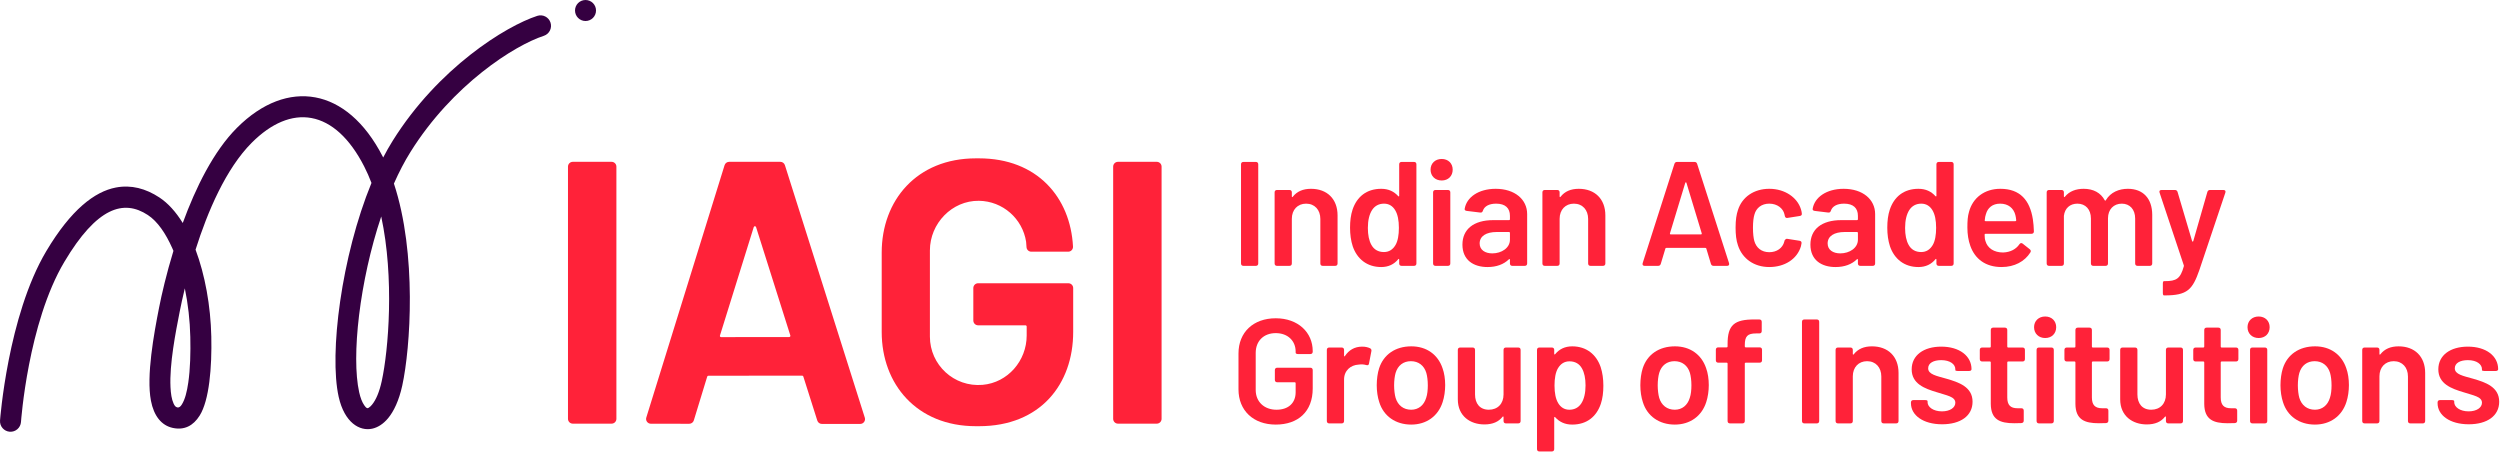<svg xmlns="http://www.w3.org/2000/svg" width="354" height="64" viewBox="0 0 354 64" fill="none"><g><path d="M84.397 1.488C84.397 2.309 83.731 2.975 82.909 2.975C82.088 2.975 81.422 2.309 81.422 1.488C81.422 0.666 82.088 9.53674e-07 82.909 9.53674e-07C83.731 9.53674e-07 84.397 0.666 84.397 1.488Z" fill="#350041"></path><path fill-rule="evenodd" clip-rule="evenodd" d="M25.878 31.577C27.698 26.601 30.229 21.423 33.557 18.096C37.135 14.517 41.035 13.118 44.655 13.79C48.221 14.453 51.631 17.166 54.211 22.202C54.228 22.235 54.244 22.267 54.261 22.3C54.689 21.474 55.136 20.685 55.601 19.941C62.057 9.612 71.621 3.695 76.079 2.246C76.86 1.992 77.699 2.42 77.953 3.201C78.207 3.982 77.779 4.821 76.998 5.075C72.875 6.415 64.095 11.963 58.123 21.517C57.276 22.871 56.494 24.382 55.779 25.995C59.053 35.89 58.126 49.257 56.96 54.598C56.497 56.72 55.758 58.249 54.962 59.211C54.252 60.069 53.457 60.537 52.699 60.702C50.93 61.089 48.775 59.857 47.955 56.187C46.594 50.095 48.333 36.294 52.601 25.903C52.291 25.088 51.946 24.304 51.564 23.559C49.513 19.556 46.947 17.241 44.111 16.715C41.332 16.198 38.408 17.451 35.66 20.199C31.982 23.877 29.387 29.987 27.691 35.351C29.026 38.914 29.824 43.294 29.921 47.648C30.018 52.008 29.634 56.684 28.27 58.849C27.358 60.299 26.095 60.943 24.468 60.593C22.857 60.247 21.782 58.885 21.372 56.738C20.702 53.232 21.793 47.286 22.526 43.556C22.892 41.694 23.56 38.789 24.559 35.521C24.508 35.401 24.456 35.281 24.403 35.161C23.466 33.051 22.32 31.358 20.936 30.448C17.508 28.194 13.717 29.338 9.112 37.079C3.953 45.751 2.971 59.756 2.971 59.756C2.912 60.575 2.199 61.192 1.381 61.133C0.562 61.074 -0.055 60.361 0.004 59.543C0.004 59.543 1.097 44.736 6.556 35.558C10.059 29.671 13.42 27.13 16.393 26.556C18.583 26.133 20.649 26.699 22.57 27.962C23.788 28.763 24.907 30.003 25.878 31.577ZM26.171 40.829C25.858 42.123 25.617 43.251 25.445 44.129C24.863 47.092 23.985 51.557 24.142 54.819C24.186 55.727 24.301 56.527 24.573 57.126C24.696 57.396 24.83 57.629 25.091 57.685C25.397 57.75 25.582 57.536 25.753 57.266C26.208 56.544 26.472 55.453 26.658 54.185C26.943 52.248 26.997 49.932 26.947 47.713C26.895 45.375 26.628 43.028 26.171 40.829ZM53.981 30.656C50.915 39.802 49.73 50.487 50.858 55.538C51.033 56.323 51.27 56.941 51.571 57.378C51.714 57.585 51.84 57.754 52.015 57.797C52.082 57.814 52.144 57.773 52.212 57.733C52.371 57.639 52.521 57.494 52.671 57.314C53.245 56.621 53.72 55.494 54.054 53.964C55.015 49.566 55.855 39.364 53.981 30.656Z" fill="#350041"></path><path d="M86.602 59.989H81.106C80.731 59.989 80.426 59.684 80.426 59.309V23.595C80.426 23.218 80.731 22.914 81.106 22.914H86.602C86.978 22.914 87.282 23.218 87.282 23.595V59.309C87.282 59.684 86.978 59.989 86.602 59.989Z" fill="#FF2239"></path><path d="M151.283 40.108H138.502C138.127 40.108 137.822 40.412 137.822 40.788V45.385C137.822 45.761 138.127 46.065 138.502 46.065H145.207C145.301 46.065 145.378 46.141 145.378 46.235V47.506C145.378 51.082 142.703 54.183 139.14 54.494C135.079 54.847 131.674 51.656 131.674 47.669V35.461C131.674 31.645 134.796 28.386 138.612 28.433C141.997 28.475 144.791 30.972 145.296 34.225C145.321 34.386 145.341 34.699 145.354 34.992C145.371 35.355 145.67 35.64 146.033 35.64H151.257C151.65 35.64 151.958 35.308 151.938 34.916C151.576 27.943 146.855 22.422 138.627 22.422H138.184C129.795 22.422 124.849 28.392 124.849 35.758V47.014C124.849 54.379 129.795 60.349 138.184 60.349H138.627C147.328 60.349 151.963 54.379 151.963 47.014V40.788C151.963 40.412 151.658 40.108 151.283 40.108Z" fill="#FF2239"></path><path d="M101.944 47.516L106.732 32.151C106.782 31.992 107.007 31.991 107.057 32.15L111.912 47.502C111.947 47.612 111.865 47.724 111.75 47.724L102.106 47.736C101.991 47.736 101.909 47.626 101.944 47.516ZM116.379 60.028H121.809C122.268 60.028 122.596 59.581 122.457 59.143L111.144 23.389C111.054 23.107 110.792 22.914 110.495 22.914H103.249C102.951 22.914 102.689 23.106 102.6 23.39C101.388 27.287 93.125 53.935 91.517 59.122C91.381 59.558 91.706 59.998 92.163 60C93.921 60.004 97.596 60.007 97.596 60.007C97.894 60.007 98.158 59.812 98.246 59.525L100.141 53.325C100.163 53.253 100.23 53.205 100.304 53.205L113.587 53.191C113.661 53.191 113.726 53.24 113.749 53.31L115.73 59.553C115.82 59.836 116.082 60.028 116.379 60.028Z" fill="#FF2239"></path><path d="M163.8 59.989H158.304C157.928 59.989 157.624 59.684 157.624 59.309V23.595C157.624 23.218 157.928 22.914 158.304 22.914H163.8C164.176 22.914 164.48 23.218 164.48 23.595V59.309C164.48 59.684 164.176 59.989 163.8 59.989Z" fill="#FF2239"></path><path d="M175.728 37.309V23.265C175.728 23.055 175.854 22.929 176.064 22.929H177.83C178.041 22.929 178.167 23.055 178.167 23.265V37.309C178.167 37.519 178.041 37.645 177.83 37.645H176.064C175.854 37.645 175.728 37.519 175.728 37.309Z" fill="#FF2239"></path><path d="M189.399 30.497V37.309C189.399 37.52 189.273 37.645 189.063 37.645H187.296C187.086 37.645 186.961 37.52 186.961 37.309V31.002C186.961 29.719 186.161 28.837 184.942 28.837C183.744 28.837 182.924 29.698 182.924 30.981V37.309C182.924 37.52 182.798 37.645 182.588 37.645H180.822C180.612 37.645 180.485 37.52 180.485 37.309V27.238C180.485 27.028 180.612 26.902 180.822 26.902H182.588C182.798 26.902 182.924 27.028 182.924 27.238V27.806C182.924 27.912 182.988 27.954 183.05 27.869C183.659 27.091 184.522 26.735 185.636 26.735C187.906 26.735 189.399 28.163 189.399 30.497Z" fill="#FF2239"></path><path d="M198.083 32.263C198.083 31.191 197.914 30.351 197.557 29.762C197.199 29.172 196.674 28.837 195.98 28.837C195.245 28.837 194.677 29.152 194.299 29.719C193.9 30.329 193.689 31.191 193.689 32.284C193.689 33.272 193.858 34.092 194.193 34.681C194.551 35.332 195.161 35.69 195.96 35.69C196.695 35.69 197.221 35.332 197.599 34.702C197.935 34.134 198.083 33.272 198.083 32.263ZM198.461 22.929H200.227C200.438 22.929 200.563 23.055 200.563 23.265V37.309C200.563 37.519 200.438 37.645 200.227 37.645H198.461C198.251 37.645 198.125 37.519 198.125 37.309V36.762C198.125 36.657 198.04 36.615 197.977 36.72C197.41 37.414 196.611 37.814 195.582 37.814C193.562 37.814 192.154 36.657 191.545 34.87C191.292 34.092 191.167 33.209 191.167 32.242C191.167 31.296 191.272 30.434 191.524 29.678C192.133 27.869 193.5 26.735 195.582 26.735C196.611 26.735 197.389 27.113 197.977 27.764C198.04 27.848 198.125 27.827 198.125 27.722V23.265C198.125 23.055 198.251 22.929 198.461 22.929Z" fill="#FF2239"></path><path d="M202.925 37.309V27.239C202.925 27.029 203.051 26.902 203.261 26.902H205.027C205.238 26.902 205.364 27.029 205.364 27.239V37.309C205.364 37.519 205.238 37.645 205.027 37.645H203.261C203.051 37.645 202.925 37.519 202.925 37.309ZM202.568 24.022C202.568 23.139 203.219 22.509 204.144 22.509C205.07 22.509 205.701 23.139 205.701 24.022C205.701 24.926 205.07 25.557 204.144 25.557C203.219 25.557 202.568 24.926 202.568 24.022Z" fill="#FF2239"></path><path d="M213.807 33.945V32.979C213.807 32.894 213.765 32.852 213.681 32.852H211.936C210.464 32.852 209.518 33.42 209.518 34.47C209.518 35.395 210.296 35.879 211.305 35.879C212.63 35.879 213.807 35.101 213.807 33.945ZM216.245 30.308V37.309C216.245 37.519 216.119 37.645 215.909 37.645H214.143C213.932 37.645 213.807 37.519 213.807 37.309V36.783C213.807 36.678 213.744 36.657 213.659 36.72C212.924 37.436 211.894 37.814 210.633 37.814C208.677 37.814 207.08 36.846 207.08 34.639C207.08 32.474 208.656 31.17 211.452 31.17H213.681C213.765 31.17 213.807 31.128 213.807 31.044V30.56C213.807 29.488 213.176 28.837 211.852 28.837C210.842 28.837 210.191 29.215 209.981 29.825C209.918 30.035 209.813 30.119 209.602 30.098L207.71 29.867C207.5 29.846 207.374 29.741 207.395 29.593C207.647 27.933 209.371 26.735 211.789 26.735C214.5 26.735 216.245 28.248 216.245 30.308Z" fill="#FF2239"></path><path d="M227.319 30.497V37.309C227.319 37.52 227.193 37.645 226.982 37.645H225.216C225.006 37.645 224.88 37.52 224.88 37.309V31.002C224.88 29.719 224.081 28.837 222.862 28.837C221.664 28.837 220.843 29.698 220.843 30.981V37.309C220.843 37.52 220.718 37.645 220.507 37.645H218.74C218.531 37.645 218.405 37.52 218.405 37.309V27.238C218.405 27.028 218.531 26.902 218.74 26.902H220.507C220.718 26.902 220.843 27.028 220.843 27.238V27.806C220.843 27.912 220.906 27.954 220.97 27.869C221.579 27.091 222.442 26.735 223.555 26.735C225.826 26.735 227.319 28.163 227.319 30.497Z" fill="#FF2239"></path><path d="M236.572 33.188H240.861C240.945 33.188 240.987 33.146 240.966 33.041L238.8 25.893C238.758 25.788 238.674 25.788 238.633 25.893L236.467 33.041C236.446 33.146 236.488 33.188 236.572 33.188ZM242.269 37.372L241.618 35.207C241.597 35.123 241.534 35.101 241.471 35.101H235.963C235.9 35.101 235.837 35.123 235.816 35.207L235.163 37.372C235.101 37.561 234.975 37.645 234.785 37.645H232.873C232.642 37.645 232.536 37.498 232.599 37.267L237.098 23.203C237.161 23.013 237.287 22.929 237.476 22.929H239.936C240.125 22.929 240.252 23.013 240.315 23.203L244.834 37.267C244.897 37.498 244.792 37.645 244.56 37.645H242.647C242.459 37.645 242.332 37.561 242.269 37.372Z" fill="#FF2239"></path><path d="M246.095 34.744C245.843 34.029 245.759 33.189 245.759 32.221C245.759 31.128 245.885 30.35 246.095 29.74C246.684 27.89 248.366 26.734 250.531 26.734C252.781 26.734 254.504 27.995 255.009 29.615C255.093 29.845 255.114 30.056 255.135 30.202C255.177 30.434 255.072 30.54 254.862 30.581L253.117 30.855C252.907 30.897 252.781 30.792 252.738 30.602L252.675 30.329C252.486 29.509 251.667 28.836 250.531 28.836C249.438 28.836 248.681 29.446 248.429 30.371C248.303 30.771 248.219 31.422 248.219 32.243C248.219 33.104 248.303 33.714 248.408 34.114C248.681 35.08 249.417 35.711 250.531 35.711C251.603 35.711 252.423 35.122 252.655 34.218C252.675 34.156 252.675 34.114 252.675 34.114C252.696 34.009 252.864 33.777 253.075 33.818L254.82 34.093C255.03 34.135 255.135 34.26 255.093 34.471C255.072 34.596 255.051 34.744 255.009 34.891C254.462 36.7 252.696 37.813 250.531 37.813C248.366 37.813 246.705 36.615 246.095 34.744Z" fill="#FF2239"></path><path d="M263.081 33.945V32.979C263.081 32.894 263.039 32.852 262.955 32.852H261.21C259.739 32.852 258.793 33.42 258.793 34.47C258.793 35.395 259.57 35.879 260.58 35.879C261.905 35.879 263.081 35.101 263.081 33.945ZM265.519 30.308V37.309C265.519 37.519 265.394 37.645 265.183 37.645H263.417C263.207 37.645 263.081 37.519 263.081 37.309V36.783C263.081 36.678 263.018 36.657 262.933 36.72C262.198 37.436 261.168 37.814 259.907 37.814C257.952 37.814 256.354 36.846 256.354 34.639C256.354 32.474 257.931 31.17 260.726 31.17H262.955C263.039 31.17 263.081 31.128 263.081 31.044V30.56C263.081 29.488 262.45 28.837 261.126 28.837C260.117 28.837 259.465 29.215 259.256 29.825C259.192 30.035 259.087 30.119 258.877 30.098L256.984 29.867C256.774 29.846 256.649 29.741 256.669 29.593C256.921 27.933 258.645 26.735 261.063 26.735C263.774 26.735 265.519 28.248 265.519 30.308Z" fill="#FF2239"></path><path d="M274.156 32.263C274.156 31.191 273.987 30.351 273.63 29.762C273.272 29.172 272.747 28.837 272.053 28.837C271.317 28.837 270.75 29.152 270.371 29.719C269.972 30.329 269.762 31.191 269.762 32.284C269.762 33.272 269.93 34.092 270.266 34.681C270.624 35.332 271.233 35.69 272.033 35.69C272.768 35.69 273.294 35.332 273.672 34.702C274.008 34.134 274.156 33.272 274.156 32.263ZM274.534 22.929H276.3C276.51 22.929 276.636 23.055 276.636 23.265V37.309C276.636 37.519 276.51 37.645 276.3 37.645H274.534C274.324 37.645 274.198 37.519 274.198 37.309V36.762C274.198 36.657 274.113 36.615 274.05 36.72C273.482 37.414 272.684 37.814 271.654 37.814C269.635 37.814 268.227 36.657 267.618 34.87C267.365 34.092 267.24 33.209 267.24 32.242C267.24 31.296 267.344 30.434 267.597 29.678C268.206 27.869 269.572 26.735 271.654 26.735C272.684 26.735 273.462 27.113 274.05 27.764C274.113 27.848 274.198 27.827 274.198 27.722V23.265C274.198 23.055 274.324 22.929 274.534 22.929Z" fill="#FF2239"></path><path d="M281.21 30.308C281.125 30.561 281.062 30.834 281.041 31.191C281.02 31.275 281.062 31.318 281.147 31.318H285.372C285.455 31.318 285.498 31.275 285.498 31.191C285.455 30.876 285.435 30.623 285.372 30.434C285.12 29.467 284.363 28.837 283.227 28.837C282.135 28.837 281.462 29.425 281.21 30.308ZM285.94 34.597C286.066 34.408 286.233 34.365 286.402 34.492L287.411 35.291C287.557 35.417 287.621 35.564 287.495 35.753C286.696 37.015 285.266 37.813 283.417 37.813C281.147 37.813 279.654 36.657 279.002 34.828C278.728 34.072 278.582 33.189 278.582 32.221C278.582 31.296 278.624 30.623 278.813 29.993C279.339 28.017 280.999 26.734 283.249 26.734C286.066 26.734 287.432 28.374 287.853 31.044C287.936 31.569 287.978 32.158 288 32.768C288 32.978 287.874 33.104 287.663 33.104H281.147C281.062 33.104 281.02 33.146 281.02 33.231C281.02 33.609 281.062 33.924 281.147 34.156C281.44 35.143 282.345 35.753 283.648 35.753C284.699 35.711 285.477 35.27 285.94 34.597Z" fill="#FF2239"></path><path d="M304.756 30.434V37.309C304.756 37.519 304.63 37.645 304.421 37.645H302.676C302.465 37.645 302.338 37.519 302.338 37.309V30.939C302.338 29.656 301.582 28.837 300.447 28.837C299.311 28.837 298.491 29.635 298.491 30.918V37.309C298.491 37.519 298.365 37.645 298.155 37.645H296.411C296.2 37.645 296.074 37.519 296.074 37.309V30.939C296.074 29.656 295.317 28.837 294.161 28.837C293.109 28.837 292.374 29.488 292.248 30.56V37.309C292.248 37.519 292.122 37.645 291.912 37.645H290.145C289.936 37.645 289.81 37.519 289.81 37.309V27.238C289.81 27.028 289.936 26.902 290.145 26.902H291.912C292.122 26.902 292.248 27.028 292.248 27.238V27.806C292.248 27.912 292.332 27.954 292.395 27.849C293.026 27.071 293.972 26.734 295.044 26.734C296.431 26.734 297.461 27.302 298.029 28.353C298.071 28.437 298.155 28.437 298.198 28.332C298.869 27.218 300.048 26.734 301.309 26.734C303.453 26.734 304.756 28.101 304.756 30.434Z" fill="#FF2239"></path><path d="M306.259 41.492V40.148C306.259 39.937 306.322 39.81 306.407 39.81H306.533C308.172 39.81 308.741 39.474 309.224 37.729C309.245 37.666 309.245 37.603 309.224 37.561L305.796 27.281C305.713 27.028 305.839 26.902 306.07 26.902H307.962C308.152 26.902 308.278 26.987 308.341 27.175L310.401 34.135C310.443 34.24 310.528 34.24 310.569 34.135L312.566 27.175C312.63 26.987 312.756 26.902 312.945 26.902H314.837C315.068 26.902 315.194 27.028 315.11 27.281L311.431 38.234C310.465 41.009 309.728 41.829 306.554 41.829H306.407C306.322 41.829 306.259 41.702 306.259 41.492Z" fill="#FF2239"></path><path d="M175.37 55.138V50.05C175.37 47.044 177.472 45.068 180.646 45.068C183.8 45.068 185.881 47.065 185.881 49.714V49.798C185.881 50.008 185.755 50.134 185.545 50.134H183.8C183.589 50.134 183.463 50.05 183.463 49.945V49.777C183.463 48.284 182.37 47.17 180.646 47.17C178.944 47.17 177.808 48.284 177.808 49.966V55.222C177.808 56.904 179.028 58.018 180.752 58.018C182.412 58.018 183.463 57.093 183.463 55.538V54.255C183.463 54.171 183.422 54.129 183.337 54.129H180.856C180.646 54.129 180.52 54.002 180.52 53.793V52.405C180.52 52.194 180.646 52.069 180.856 52.069H185.545C185.755 52.069 185.881 52.194 185.881 52.405V55.012C185.881 58.292 183.8 60.121 180.646 60.121C177.472 60.121 175.37 58.123 175.37 55.138Z" fill="#FF2239"></path><path d="M193.998 49.314C194.166 49.398 194.229 49.546 194.187 49.734L193.85 51.48C193.808 51.711 193.682 51.753 193.452 51.69C193.178 51.606 192.799 51.564 192.378 51.627C191.244 51.69 190.319 52.468 190.319 53.75V59.616C190.319 59.826 190.193 59.953 189.983 59.953H188.216C188.006 59.953 187.88 59.826 187.88 59.616V49.546C187.88 49.335 188.006 49.209 188.216 49.209H189.983C190.193 49.209 190.319 49.335 190.319 49.546V50.365C190.319 50.471 190.382 50.513 190.446 50.408C190.991 49.588 191.791 49.083 192.884 49.083C193.388 49.083 193.724 49.188 193.998 49.314Z" fill="#FF2239"></path><path d="M201.947 56.336C202.115 55.852 202.178 55.201 202.178 54.57C202.178 53.877 202.095 53.245 201.968 52.804C201.653 51.753 200.854 51.144 199.782 51.144C198.71 51.144 197.932 51.753 197.617 52.804C197.491 53.245 197.406 53.877 197.406 54.57C197.406 55.222 197.491 55.895 197.617 56.336C197.932 57.387 198.73 58.018 199.824 58.018C200.854 58.018 201.632 57.387 201.947 56.336ZM195.304 56.946C195.073 56.273 194.946 55.39 194.946 54.549C194.946 53.687 195.073 52.804 195.283 52.153C195.914 50.198 197.596 49.041 199.845 49.041C201.989 49.041 203.607 50.198 204.26 52.132C204.512 52.804 204.638 53.687 204.638 54.528C204.638 55.348 204.512 56.231 204.281 56.925C203.649 58.922 201.989 60.121 199.824 60.121C197.617 60.121 195.914 58.922 195.304 56.946Z" fill="#FF2239"></path><path d="M213.237 49.209H214.982C215.193 49.209 215.319 49.335 215.319 49.545V59.616C215.319 59.826 215.193 59.952 214.982 59.952H213.237C213.028 59.952 212.902 59.826 212.902 59.616V59.069C212.902 58.964 212.817 58.922 212.754 59.027C212.207 59.721 211.367 60.099 210.189 60.099C208.192 60.099 206.427 58.922 206.427 56.547V49.545C206.427 49.335 206.552 49.209 206.762 49.209H208.529C208.739 49.209 208.865 49.335 208.865 49.545V55.852C208.865 57.156 209.559 58.017 210.82 58.017C212.081 58.017 212.902 57.156 212.902 55.852V49.545C212.902 49.335 213.028 49.209 213.237 49.209Z" fill="#FF2239"></path><path d="M224.513 54.57C224.513 53.583 224.345 52.762 224.008 52.174C223.651 51.522 223.042 51.164 222.242 51.164C221.507 51.164 220.981 51.522 220.603 52.153C220.267 52.721 220.119 53.583 220.119 54.591C220.119 55.664 220.288 56.505 220.645 57.093C221.002 57.681 221.527 58.018 222.222 58.018C222.958 58.018 223.525 57.702 223.903 57.136C224.303 56.526 224.513 55.664 224.513 54.57ZM227.036 54.612C227.036 55.558 226.931 56.42 226.678 57.178C226.068 58.985 224.703 60.121 222.621 60.121C221.591 60.121 220.813 59.742 220.225 59.09C220.162 59.006 220.077 59.027 220.077 59.132V63.589C220.077 63.8 219.952 63.925 219.741 63.925H217.975C217.765 63.925 217.639 63.8 217.639 63.589V49.546C217.639 49.335 217.765 49.209 217.975 49.209H219.741C219.952 49.209 220.077 49.335 220.077 49.546V50.092C220.077 50.198 220.162 50.239 220.225 50.134C220.793 49.441 221.591 49.042 222.621 49.042C224.639 49.042 226.048 50.198 226.657 51.985C226.909 52.762 227.036 53.645 227.036 54.612Z" fill="#FF2239"></path><path d="M239.273 56.336C239.441 55.852 239.504 55.201 239.504 54.57C239.504 53.877 239.421 53.245 239.294 52.804C238.979 51.753 238.18 51.144 237.108 51.144C236.036 51.144 235.258 51.753 234.943 52.804C234.817 53.245 234.732 53.877 234.732 54.57C234.732 55.222 234.817 55.895 234.943 56.336C235.258 57.387 236.056 58.018 237.15 58.018C238.18 58.018 238.958 57.387 239.273 56.336ZM232.63 56.946C232.399 56.273 232.272 55.39 232.272 54.549C232.272 53.687 232.399 52.804 232.609 52.153C233.24 50.198 234.922 49.041 237.171 49.041C239.315 49.041 240.933 50.198 241.586 52.132C241.838 52.804 241.964 53.687 241.964 54.528C241.964 55.348 241.838 56.231 241.607 56.925C240.975 58.922 239.315 60.121 237.15 60.121C234.943 60.121 233.24 58.922 232.63 56.946Z" fill="#FF2239"></path><path d="M249.503 49.525V51.017C249.503 51.228 249.377 51.353 249.167 51.353H247.191C247.128 51.353 247.064 51.395 247.064 51.48V59.616C247.064 59.826 246.938 59.952 246.728 59.952H244.962C244.752 59.952 244.626 59.826 244.626 59.616V51.48C244.626 51.395 244.584 51.353 244.5 51.353H243.301C243.091 51.353 242.964 51.228 242.964 51.017V49.525C242.964 49.315 243.091 49.188 243.301 49.188H244.5C244.584 49.188 244.626 49.146 244.626 49.062V48.704C244.626 46.034 245.551 45.215 248.473 45.236H249.124C249.335 45.236 249.461 45.362 249.461 45.572V46.876C249.461 47.086 249.335 47.213 249.124 47.213H248.662C247.443 47.213 247.064 47.612 247.064 48.873V49.062C247.064 49.146 247.107 49.188 247.191 49.188H249.167C249.377 49.188 249.503 49.315 249.503 49.525Z" fill="#FF2239"></path><path d="M255.16 59.616V45.572C255.16 45.362 255.286 45.236 255.496 45.236H257.262C257.472 45.236 257.598 45.362 257.598 45.572V59.616C257.598 59.826 257.472 59.952 257.262 59.952H255.496C255.286 59.952 255.16 59.826 255.16 59.616Z" fill="#FF2239"></path><path d="M268.833 52.804V59.616C268.833 59.827 268.706 59.952 268.497 59.952H266.73C266.52 59.952 266.394 59.827 266.394 59.616V53.309C266.394 52.026 265.595 51.144 264.376 51.144C263.178 51.144 262.358 52.005 262.358 53.288V59.616C262.358 59.827 262.232 59.952 262.021 59.952H260.255C260.046 59.952 259.919 59.827 259.919 59.616V49.545C259.919 49.335 260.046 49.209 260.255 49.209H262.021C262.232 49.209 262.358 49.335 262.358 49.545V50.113C262.358 50.219 262.421 50.261 262.484 50.176C263.093 49.398 263.956 49.042 265.069 49.042C267.34 49.042 268.833 50.471 268.833 52.804Z" fill="#FF2239"></path><path d="M270.59 57.093V56.988C270.59 56.778 270.715 56.652 270.926 56.652H272.607C272.818 56.652 272.944 56.715 272.944 56.799V56.946C272.944 57.64 273.763 58.249 274.983 58.249C276.119 58.249 276.875 57.724 276.875 57.03C276.875 56.147 275.635 55.999 274.247 55.537C272.565 55.033 270.694 54.36 270.694 52.3C270.694 50.302 272.397 49.083 274.878 49.083C277.464 49.083 279.167 50.408 279.167 52.279C279.167 52.426 279.04 52.531 278.83 52.531H277.212C277.001 52.531 276.875 52.489 276.875 52.405V52.279C276.875 51.585 276.139 50.996 274.878 50.996C273.806 50.996 273.028 51.396 273.028 52.152C273.028 53.015 274.205 53.225 275.613 53.625C277.358 54.129 279.314 54.78 279.314 56.883C279.314 58.901 277.591 60.078 275.004 60.078C272.314 60.078 270.59 58.796 270.59 57.093Z" fill="#FF2239"></path><path d="M286.394 51.186H284.355C284.271 51.186 284.229 51.228 284.229 51.312V56.273C284.229 57.367 284.692 57.808 285.679 57.808H286.226C286.436 57.808 286.562 57.934 286.562 58.144V59.553C286.562 59.764 286.457 59.889 286.226 59.91C285.889 59.91 285.553 59.931 285.217 59.931C283.198 59.931 281.916 59.426 281.895 57.198V51.312C281.895 51.249 281.853 51.186 281.769 51.186H280.676C280.466 51.186 280.339 51.06 280.339 50.849V49.546C280.339 49.335 280.466 49.209 280.676 49.209H281.769C281.853 49.209 281.895 49.167 281.895 49.084V46.729C281.895 46.518 282.021 46.392 282.231 46.392H283.893C284.103 46.392 284.229 46.518 284.229 46.729V49.084C284.229 49.146 284.271 49.209 284.355 49.209H286.394C286.604 49.209 286.73 49.335 286.73 49.546V50.849C286.73 51.06 286.604 51.186 286.394 51.186Z" fill="#FF2239"></path><path d="M288.38 59.616V49.546C288.38 49.335 288.506 49.209 288.716 49.209H290.482C290.693 49.209 290.819 49.335 290.819 49.546V59.616C290.819 59.826 290.693 59.952 290.482 59.952H288.716C288.506 59.952 288.38 59.826 288.38 59.616ZM288.023 46.329C288.023 45.447 288.674 44.816 289.599 44.816C290.525 44.816 291.156 45.447 291.156 46.329C291.156 47.233 290.525 47.864 289.599 47.864C288.674 47.864 288.023 47.233 288.023 46.329Z" fill="#FF2239"></path><path d="M298.378 51.186H296.339C296.255 51.186 296.213 51.228 296.213 51.312V56.273C296.213 57.367 296.676 57.808 297.663 57.808H298.211C298.42 57.808 298.546 57.934 298.546 58.144V59.553C298.546 59.764 298.441 59.889 298.211 59.91C297.873 59.91 297.537 59.931 297.201 59.931C295.183 59.931 293.9 59.426 293.879 57.198V51.312C293.879 51.249 293.838 51.186 293.753 51.186H292.66C292.451 51.186 292.323 51.06 292.323 50.849V49.546C292.323 49.335 292.451 49.209 292.66 49.209H293.753C293.838 49.209 293.879 49.167 293.879 49.084V46.729C293.879 46.518 294.005 46.392 294.216 46.392H295.877C296.087 46.392 296.213 46.518 296.213 46.729V49.084C296.213 49.146 296.255 49.209 296.339 49.209H298.378C298.589 49.209 298.715 49.335 298.715 49.546V50.849C298.715 51.06 298.589 51.186 298.378 51.186Z" fill="#FF2239"></path><path d="M307.03 49.209H308.775C308.986 49.209 309.111 49.335 309.111 49.545V59.616C309.111 59.826 308.986 59.952 308.775 59.952H307.03C306.821 59.952 306.695 59.826 306.695 59.616V59.069C306.695 58.964 306.61 58.922 306.547 59.027C306 59.721 305.16 60.099 303.982 60.099C301.985 60.099 300.219 58.922 300.219 56.547V49.545C300.219 49.335 300.345 49.209 300.555 49.209H302.322C302.532 49.209 302.658 49.335 302.658 49.545V55.852C302.658 57.156 303.351 58.017 304.613 58.017C305.874 58.017 306.695 57.156 306.695 55.852V49.545C306.695 49.335 306.821 49.209 307.03 49.209Z" fill="#FF2239"></path><path d="M316.62 51.186H314.58C314.497 51.186 314.455 51.228 314.455 51.312V56.273C314.455 57.367 314.917 57.808 315.904 57.808H316.452C316.662 57.808 316.787 57.934 316.787 58.144V59.553C316.787 59.764 316.683 59.889 316.452 59.91C316.115 59.91 315.779 59.931 315.442 59.931C313.424 59.931 312.142 59.426 312.121 57.198V51.312C312.121 51.249 312.079 51.186 311.994 51.186H310.902C310.692 51.186 310.565 51.06 310.565 50.849V49.546C310.565 49.335 310.692 49.209 310.902 49.209H311.994C312.079 49.209 312.121 49.167 312.121 49.084V46.729C312.121 46.518 312.247 46.392 312.457 46.392H314.118C314.329 46.392 314.455 46.518 314.455 46.729V49.084C314.455 49.146 314.497 49.209 314.58 49.209H316.62C316.83 49.209 316.956 49.335 316.956 49.546V50.849C316.956 51.06 316.83 51.186 316.62 51.186Z" fill="#FF2239"></path><path d="M318.606 59.616V49.546C318.606 49.335 318.732 49.209 318.942 49.209H320.708C320.919 49.209 321.044 49.335 321.044 49.546V59.616C321.044 59.826 320.919 59.952 320.708 59.952H318.942C318.732 59.952 318.606 59.826 318.606 59.616ZM318.249 46.329C318.249 45.447 318.9 44.816 319.825 44.816C320.751 44.816 321.382 45.447 321.382 46.329C321.382 47.233 320.751 47.864 319.825 47.864C318.9 47.864 318.249 47.233 318.249 46.329Z" fill="#FF2239"></path><path d="M329.916 56.336C330.084 55.852 330.147 55.201 330.147 54.57C330.147 53.877 330.064 53.245 329.937 52.804C329.622 51.753 328.823 51.144 327.751 51.144C326.68 51.144 325.901 51.753 325.586 52.804C325.46 53.245 325.376 53.877 325.376 54.57C325.376 55.222 325.46 55.895 325.586 56.336C325.901 57.387 326.7 58.018 327.793 58.018C328.823 58.018 329.601 57.387 329.916 56.336ZM323.273 56.946C323.042 56.273 322.915 55.39 322.915 54.549C322.915 53.687 323.042 52.804 323.252 52.153C323.883 50.198 325.565 49.041 327.814 49.041C329.958 49.041 331.577 50.198 332.229 52.132C332.481 52.804 332.607 53.687 332.607 54.528C332.607 55.348 332.481 56.231 332.25 56.925C331.619 58.922 329.958 60.121 327.793 60.121C325.586 60.121 323.883 58.922 323.273 56.946Z" fill="#FF2239"></path><path d="M343.404 52.804V59.616C343.404 59.827 343.278 59.952 343.068 59.952H341.301C341.091 59.952 340.966 59.827 340.966 59.616V53.309C340.966 52.026 340.167 51.144 338.947 51.144C337.749 51.144 336.929 52.005 336.929 53.288V59.616C336.929 59.827 336.803 59.952 336.593 59.952H334.827C334.617 59.952 334.49 59.827 334.49 59.616V49.545C334.49 49.335 334.617 49.209 334.827 49.209H336.593C336.803 49.209 336.929 49.335 336.929 49.545V50.113C336.929 50.219 336.993 50.261 337.056 50.176C337.664 49.398 338.527 49.042 339.641 49.042C341.912 49.042 343.404 50.471 343.404 52.804Z" fill="#FF2239"></path><path d="M345.161 57.093V56.988C345.161 56.778 345.287 56.652 345.497 56.652H347.179C347.389 56.652 347.516 56.715 347.516 56.799V56.946C347.516 57.64 348.335 58.249 349.554 58.249C350.691 58.249 351.447 57.724 351.447 57.03C351.447 56.147 350.207 55.999 348.819 55.537C347.137 55.033 345.266 54.36 345.266 52.3C345.266 50.302 346.969 49.083 349.449 49.083C352.036 49.083 353.739 50.408 353.739 52.279C353.739 52.426 353.612 52.531 353.402 52.531H351.783C351.573 52.531 351.447 52.489 351.447 52.405V52.279C351.447 51.585 350.711 50.996 349.449 50.996C348.378 50.996 347.6 51.396 347.6 52.152C347.6 53.015 348.777 53.225 350.185 53.625C351.93 54.129 353.885 54.78 353.885 56.883C353.885 58.901 352.162 60.078 349.576 60.078C346.885 60.078 345.161 58.796 345.161 57.093Z" fill="#FF2239"></path></g><defs></defs></svg>